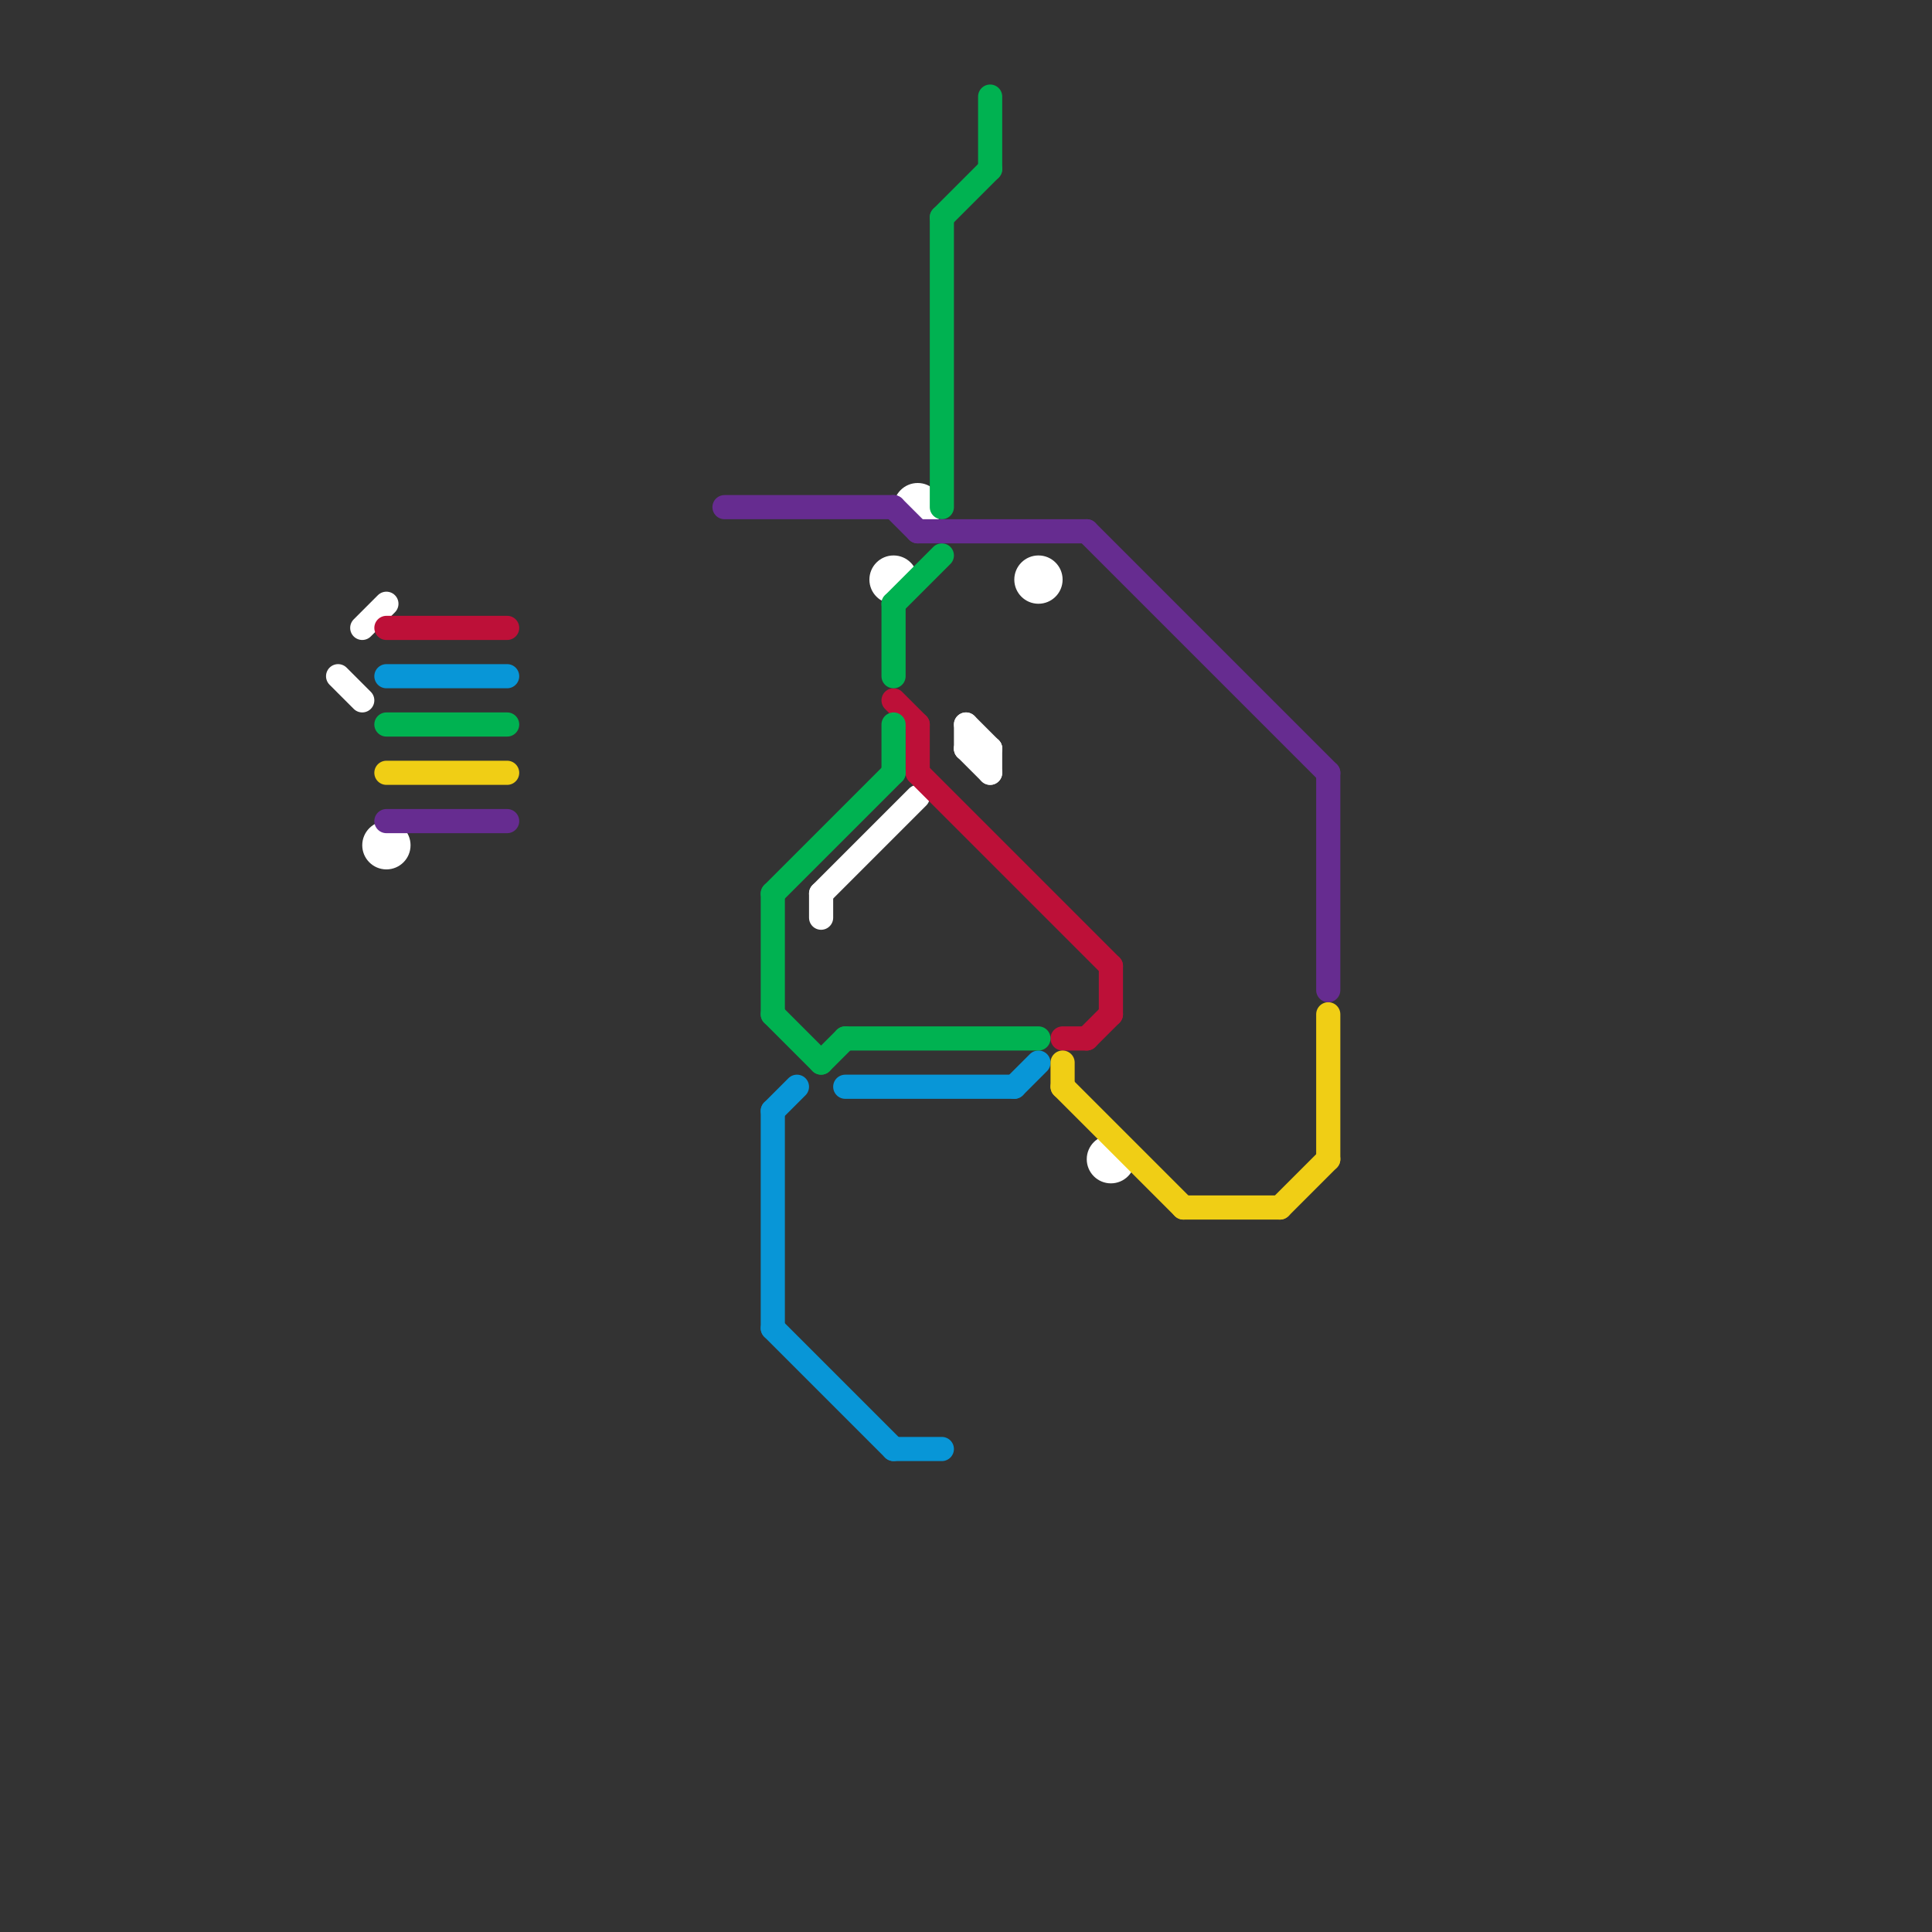 
<svg version="1.1" xmlns="http://www.w3.org/2000/svg" viewBox="0 0 80 80">
<rect x="0" y="0" width="80" height="80" fill="#333333" stroke="none"/>
<style>text { font: 1px Helvetica; font-weight: 600; white-space: pre; dominant-baseline: central; } line { stroke-width: 1; fill: none; stroke-linecap: round; stroke-linejoin: round; } .c0 { stroke: #ffffff } .c1 { stroke: #bd1038 } .c2 { stroke: #0896d7 } .c3 { stroke: #00b251 } .c4 { stroke: #f0ce15 } .c5 { stroke: #662c90 }</style><defs><g id="wm-xf"><circle r="1.2" fill="#000"/><circle r="0.9" fill="#fff"/><circle r="0.6" fill="#000"/><circle r="0.3" fill="#fff"/></g><g id="wm"><circle r="0.6" fill="#000"/><circle r="0.3" fill="#fff"/></g></defs><line class="c0" x1="14" y1="28" x2="15" y2="29"/><line class="c0" x1="15" y1="26" x2="16" y2="25"/><line class="c0" x1="34" y1="37" x2="34" y2="38"/><line class="c0" x1="41" y1="31" x2="41" y2="32"/><line class="c0" x1="40" y1="31" x2="41" y2="32"/><line class="c0" x1="40" y1="31" x2="41" y2="31"/><line class="c0" x1="34" y1="37" x2="38" y2="33"/><line class="c0" x1="40" y1="30" x2="40" y2="31"/><line class="c0" x1="40" y1="30" x2="41" y2="31"/><circle cx="43" cy="24" r="1" fill="#ffffff" /><circle cx="16" cy="35" r="1" fill="#ffffff" /><circle cx="46" cy="48" r="1" fill="#ffffff" /><circle cx="38" cy="21" r="1" fill="#ffffff" /><circle cx="37" cy="24" r="1" fill="#ffffff" /><line class="c1" x1="38" y1="32" x2="46" y2="40"/><line class="c1" x1="46" y1="40" x2="46" y2="42"/><line class="c1" x1="44" y1="43" x2="45" y2="43"/><line class="c1" x1="45" y1="43" x2="46" y2="42"/><line class="c1" x1="38" y1="30" x2="38" y2="32"/><line class="c1" x1="37" y1="29" x2="38" y2="30"/><line class="c1" x1="16" y1="26" x2="21" y2="26"/><line class="c2" x1="37" y1="60" x2="39" y2="60"/><line class="c2" x1="42" y1="45" x2="43" y2="44"/><line class="c2" x1="32" y1="46" x2="32" y2="55"/><line class="c2" x1="35" y1="45" x2="42" y2="45"/><line class="c2" x1="16" y1="28" x2="21" y2="28"/><line class="c2" x1="32" y1="46" x2="33" y2="45"/><line class="c2" x1="32" y1="55" x2="37" y2="60"/><line class="c3" x1="35" y1="43" x2="43" y2="43"/><line class="c3" x1="41" y1="4" x2="41" y2="7"/><line class="c3" x1="37" y1="25" x2="39" y2="23"/><line class="c3" x1="37" y1="30" x2="37" y2="32"/><line class="c3" x1="32" y1="42" x2="34" y2="44"/><line class="c3" x1="39" y1="9" x2="39" y2="21"/><line class="c3" x1="34" y1="44" x2="35" y2="43"/><line class="c3" x1="16" y1="30" x2="21" y2="30"/><line class="c3" x1="32" y1="37" x2="32" y2="42"/><line class="c3" x1="32" y1="37" x2="37" y2="32"/><line class="c3" x1="39" y1="9" x2="41" y2="7"/><line class="c3" x1="37" y1="25" x2="37" y2="28"/><line class="c4" x1="44" y1="44" x2="44" y2="45"/><line class="c4" x1="49" y1="50" x2="53" y2="50"/><line class="c4" x1="44" y1="45" x2="49" y2="50"/><line class="c4" x1="55" y1="42" x2="55" y2="48"/><line class="c4" x1="16" y1="32" x2="21" y2="32"/><line class="c4" x1="53" y1="50" x2="55" y2="48"/><line class="c5" x1="30" y1="21" x2="37" y2="21"/><line class="c5" x1="38" y1="22" x2="45" y2="22"/><line class="c5" x1="37" y1="21" x2="38" y2="22"/><line class="c5" x1="45" y1="22" x2="55" y2="32"/><line class="c5" x1="16" y1="34" x2="21" y2="34"/><line class="c5" x1="55" y1="32" x2="55" y2="41"/>
</svg>

